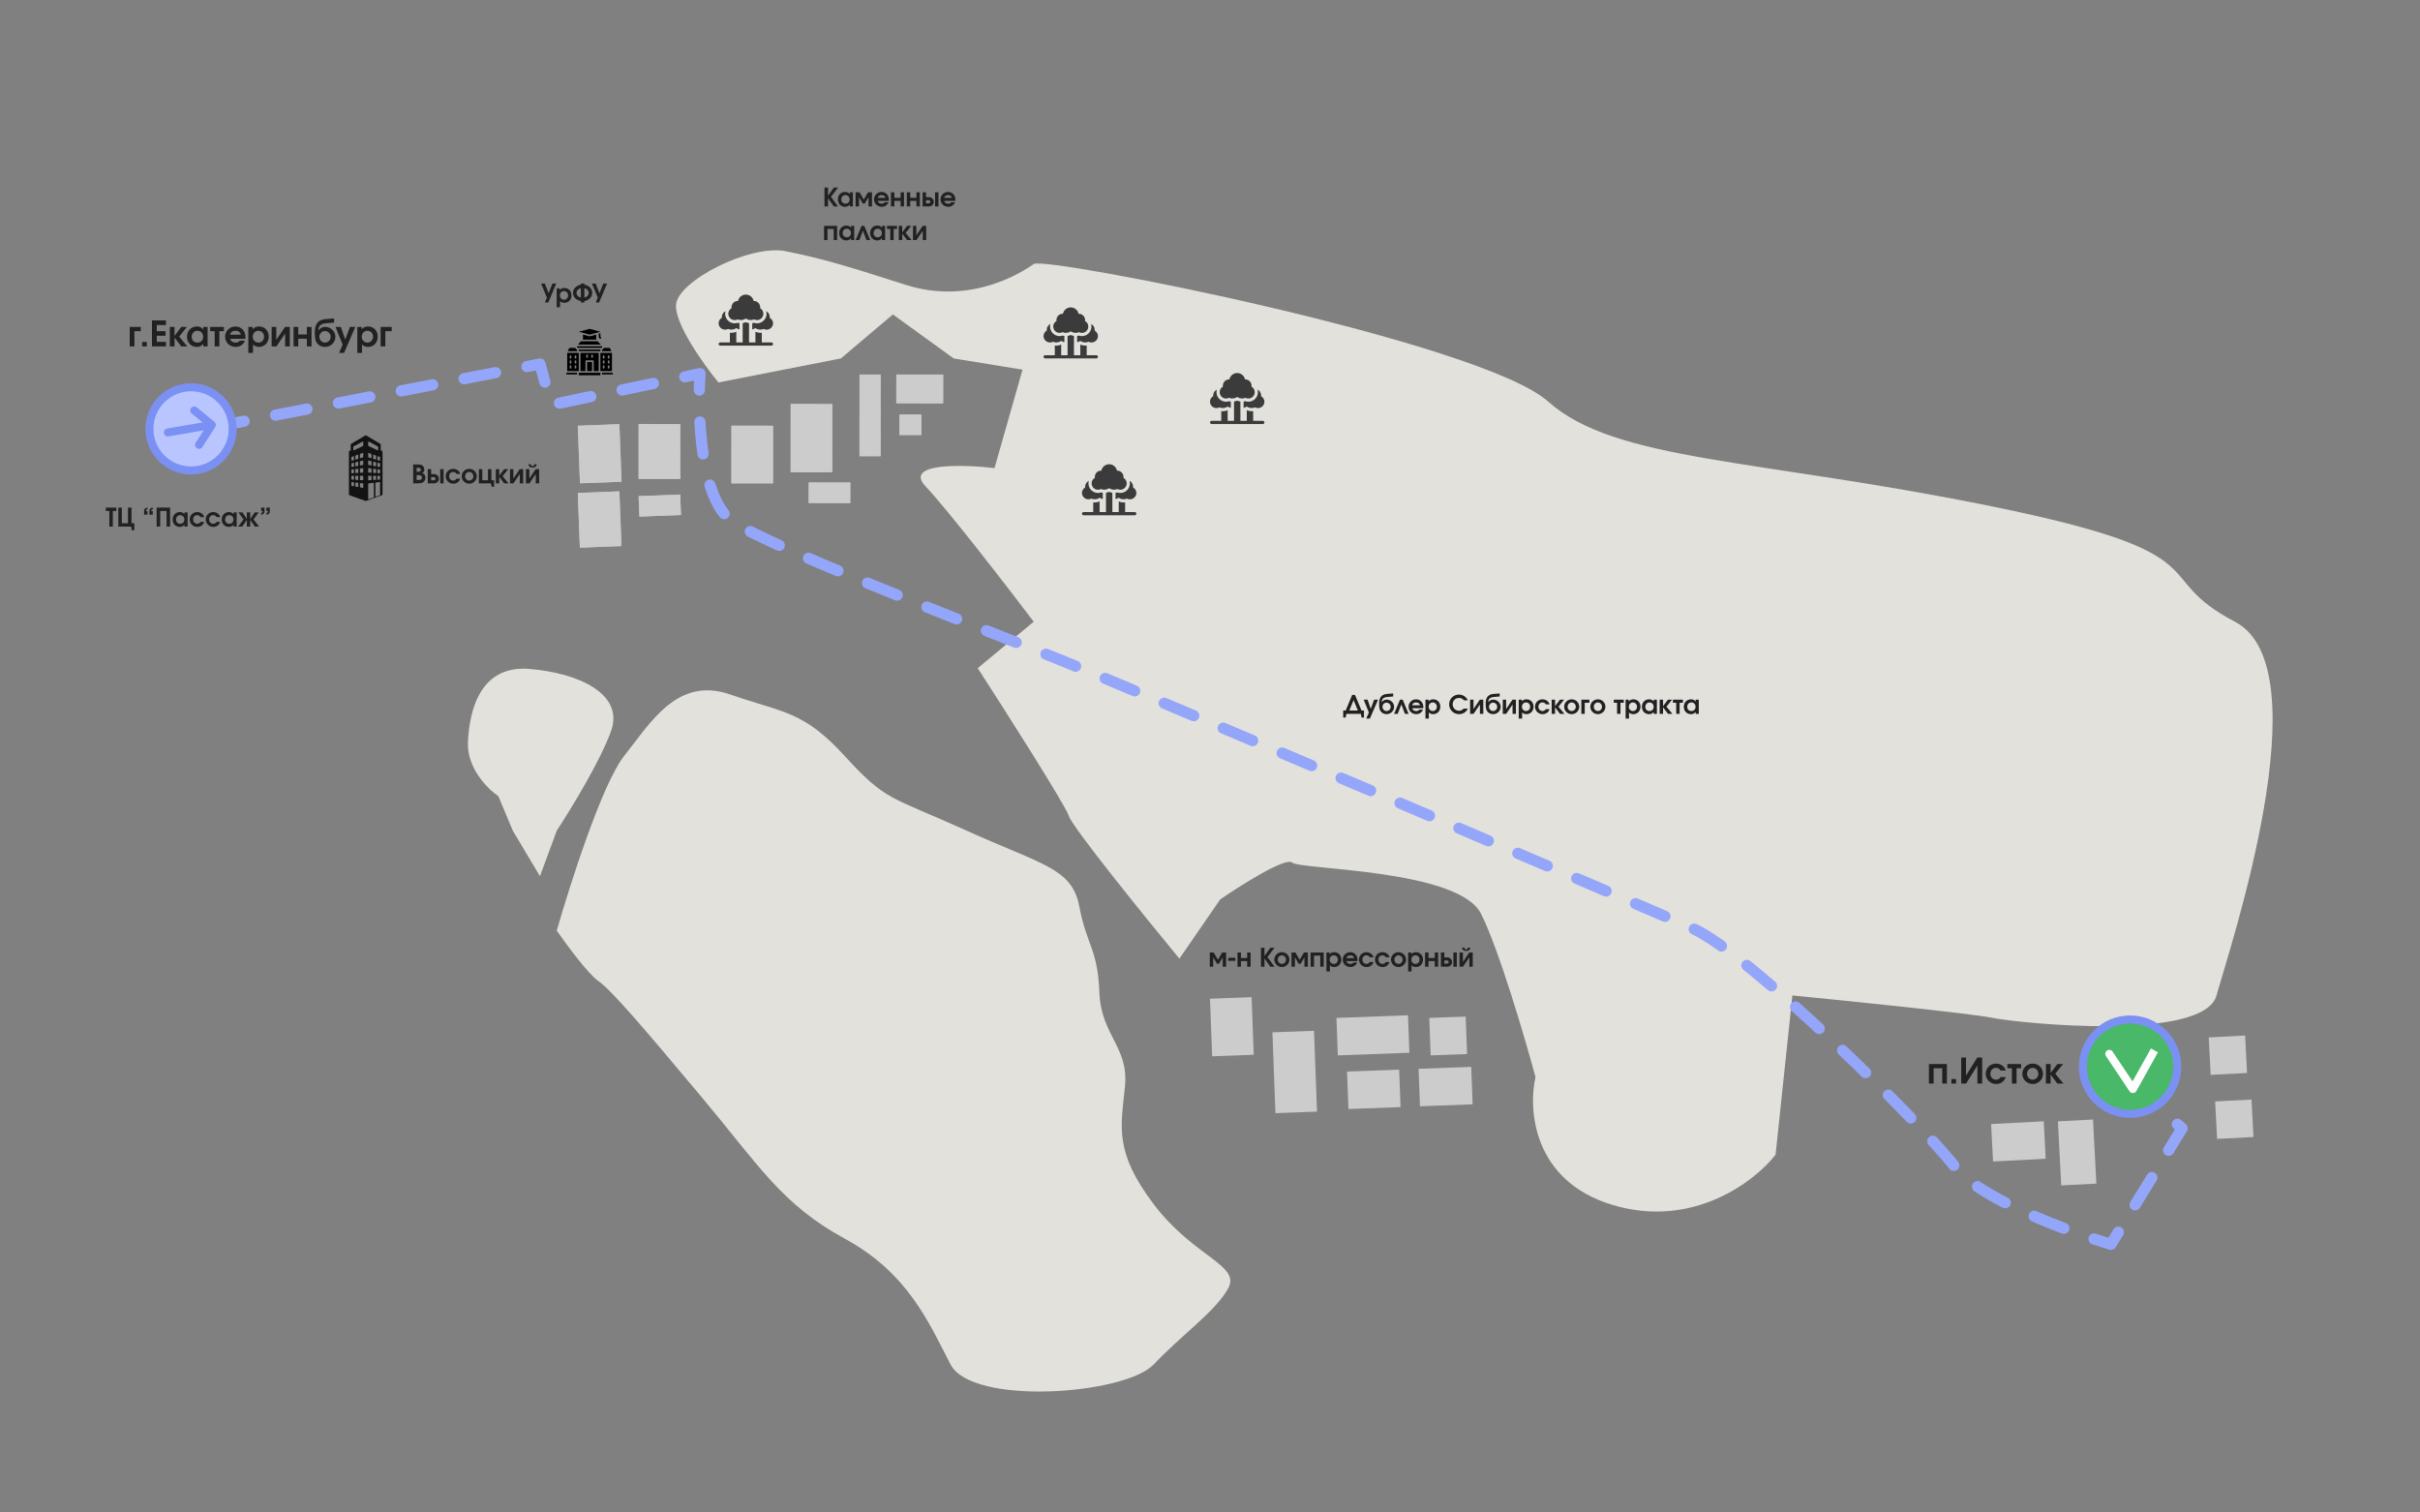 <?xml version="1.0" encoding="UTF-8"?> <svg xmlns="http://www.w3.org/2000/svg" width="1512" height="945" viewBox="0 0 1512 945" fill="none"><rect x="0" y="0" width="1512" height="945" fill="#808080" stroke="none"/> <path d="M525.368 223.957L448.868 238.957C439.702 227.79 421.568 202.456 422.368 190.456C423.368 175.456 468.868 152.456 490.868 156.956C512.868 161.456 525.368 164.957 565.868 177.956C606.368 190.956 638.868 169.957 645.868 164.957C652.868 159.957 925.368 213.457 967.368 250.957C1009.37 288.457 1097.87 286.457 1244.87 316.457C1391.87 346.457 1340.87 359.457 1396.37 388.457C1451.87 417.457 1392.87 592.957 1384.87 621.957C1376.87 650.957 1262.37 639.457 1244.87 635.957C1230.87 633.157 1155.7 625.457 1119.87 621.957L1109.37 721.457C1096.37 738.123 1057.87 767.757 1007.87 752.957C957.868 738.157 954.702 693.457 959.368 672.957C952.702 648.29 936.568 593.357 925.368 570.957C911.368 542.957 812.368 543.457 807.368 538.957C803.368 535.357 775.702 552.79 762.368 561.957L736.868 598.957C714.868 572.29 670.268 517.157 667.868 509.957C665.468 502.757 628.868 445.29 610.868 417.457L645.868 388.457C629.202 366.457 592.368 318.757 578.368 303.957C564.368 289.157 601.202 290.123 621.368 292.457L638.868 230.957L595.868 223.957L557.868 196.457L525.368 223.957Z" fill="#E3E1DC"></path> <path d="M132.868 266.956L337.368 227.456L344.368 252.956L437.368 233.456C435.701 258.623 437.468 312.356 457.868 325.956C483.368 342.956 619.368 394.956 662.868 412.456C706.368 429.956 1021.37 563.956 1057.37 579.956C1093.37 595.956 1202.37 703.956 1221.37 728.956C1236.57 748.956 1292.7 769.623 1318.87 777.456L1363.37 704.956L1335.37 680.956" stroke="#94A6F9" stroke-width="7" stroke-linecap="round" stroke-linejoin="round" stroke-dasharray="20 20"></path> <g clip-path="url(#clip0_17_411)"> <path d="M366.815 226.171H369.922V231.867H366.815V226.171ZM353.868 232.903H360.6V233.939H353.868V232.903ZM361.636 218.403H375.1V219.439H361.636V218.403ZM360.6 218.403C360.326 218.403 360.062 218.294 359.868 218.1C359.674 217.905 359.565 217.642 359.565 217.367H356.062C355.966 217.367 355.871 217.394 355.789 217.444C355.708 217.495 355.642 217.567 355.599 217.654L354.706 219.439H360.6V218.403Z" fill="black"></path> <path d="M374.065 231.867V220.474H362.672V231.867H365.779V225.652C365.779 225.515 365.833 225.383 365.93 225.286C366.028 225.189 366.159 225.135 366.297 225.135H370.44C370.577 225.135 370.709 225.189 370.806 225.286C370.903 225.383 370.957 225.515 370.957 225.652V231.867H374.065ZM367.332 223.063C367.332 223.201 367.278 223.332 367.181 223.429C367.084 223.526 366.952 223.581 366.815 223.581C366.677 223.581 366.545 223.526 366.448 223.429C366.351 223.332 366.297 223.201 366.297 223.063V222.027C366.297 221.89 366.351 221.758 366.448 221.661C366.545 221.564 366.677 221.51 366.815 221.51C366.952 221.51 367.084 221.564 367.181 221.661C367.278 221.758 367.332 221.89 367.332 222.027V223.063ZM370.44 223.063C370.44 223.201 370.385 223.332 370.288 223.429C370.191 223.526 370.059 223.581 369.922 223.581C369.784 223.581 369.653 223.526 369.555 223.429C369.458 223.332 369.404 223.201 369.404 223.063V222.027C369.404 221.89 369.458 221.758 369.555 221.661C369.653 221.564 369.784 221.51 369.922 221.51C370.059 221.51 370.191 221.564 370.288 221.661C370.385 221.758 370.44 221.89 370.44 222.027V223.063ZM373.484 213.376C373.436 213.327 373.379 213.289 373.316 213.263C373.253 213.237 373.185 213.224 373.117 213.224H363.157C363.081 213.224 363.006 213.241 362.937 213.273C362.869 213.305 362.808 213.352 362.759 213.41L361.188 215.295H375.404L373.484 213.376ZM375.1 207.273H375.107L368.368 205.456L361.636 207.264L368.371 209.081L375.1 207.273ZM376.136 219.438H382.03L381.137 217.653C381.095 217.567 381.029 217.494 380.947 217.444C380.865 217.393 380.771 217.366 380.674 217.367H377.172C377.172 217.641 377.063 217.905 376.868 218.099C376.674 218.293 376.411 218.402 376.136 218.402V219.438Z" fill="black"></path> <path d="M368.102 210.082L364.226 209.041V212.188H372.511V209.041L368.635 210.082C368.46 210.128 368.277 210.128 368.102 210.082ZM360.601 216.331H376.136V217.367H360.601V216.331ZM361.636 220.474H354.386V231.867H361.636V220.474ZM356.976 229.796C356.976 229.933 356.921 230.065 356.824 230.162C356.727 230.259 356.595 230.313 356.458 230.313C356.32 230.313 356.189 230.259 356.091 230.162C355.994 230.065 355.94 229.933 355.94 229.796V228.76C355.94 228.622 355.994 228.491 356.091 228.394C356.189 228.297 356.32 228.242 356.458 228.242C356.595 228.242 356.727 228.297 356.824 228.394C356.921 228.491 356.976 228.622 356.976 228.76V229.796ZM356.976 226.688C356.976 226.826 356.921 226.957 356.824 227.055C356.727 227.152 356.595 227.206 356.458 227.206C356.32 227.206 356.189 227.152 356.091 227.055C355.994 226.957 355.94 226.826 355.94 226.688V225.653C355.94 225.515 355.994 225.384 356.091 225.287C356.189 225.189 356.32 225.135 356.458 225.135C356.595 225.135 356.727 225.189 356.824 225.287C356.921 225.384 356.976 225.515 356.976 225.653V226.688ZM356.976 223.581C356.976 223.719 356.921 223.85 356.824 223.947C356.727 224.045 356.595 224.099 356.458 224.099C356.32 224.099 356.189 224.045 356.091 223.947C355.994 223.85 355.94 223.719 355.94 223.581V222.546C355.94 222.408 355.994 222.276 356.091 222.179C356.189 222.082 356.32 222.028 356.458 222.028C356.595 222.028 356.727 222.082 356.824 222.179C356.921 222.276 356.976 222.408 356.976 222.546V223.581ZM360.083 229.796C360.083 229.933 360.028 230.065 359.931 230.162C359.834 230.259 359.702 230.313 359.565 230.313C359.427 230.313 359.296 230.259 359.199 230.162C359.102 230.065 359.047 229.933 359.047 229.796V228.76C359.047 228.622 359.102 228.491 359.199 228.394C359.296 228.297 359.427 228.242 359.565 228.242C359.702 228.242 359.834 228.297 359.931 228.394C360.028 228.491 360.083 228.622 360.083 228.76V229.796ZM360.083 226.688C360.083 226.826 360.028 226.957 359.931 227.055C359.834 227.152 359.702 227.206 359.565 227.206C359.427 227.206 359.296 227.152 359.199 227.055C359.102 226.957 359.047 226.826 359.047 226.688V225.653C359.047 225.515 359.102 225.384 359.199 225.287C359.296 225.189 359.427 225.135 359.565 225.135C359.702 225.135 359.834 225.189 359.931 225.287C360.028 225.384 360.083 225.515 360.083 225.653V226.688ZM360.083 223.581C360.083 223.719 360.028 223.85 359.931 223.947C359.834 224.045 359.702 224.099 359.565 224.099C359.427 224.099 359.296 224.045 359.199 223.947C359.102 223.85 359.047 223.719 359.047 223.581V222.546C359.047 222.408 359.102 222.276 359.199 222.179C359.296 222.082 359.427 222.028 359.565 222.028C359.702 222.028 359.834 222.082 359.931 222.179C360.028 222.276 360.083 222.408 360.083 222.546V223.581ZM376.136 232.903H382.868V233.938H376.136V232.903ZM370.44 232.903H361.636V234.456H375.101L375.101 232.903H370.44ZM382.351 220.474H375.101V231.867H382.351V220.474ZM377.69 229.796C377.69 229.933 377.635 230.065 377.538 230.162C377.441 230.259 377.309 230.313 377.172 230.313C377.035 230.313 376.903 230.259 376.806 230.162C376.709 230.065 376.654 229.933 376.654 229.796V228.76C376.654 228.622 376.709 228.491 376.806 228.394C376.903 228.297 377.035 228.242 377.172 228.242C377.309 228.242 377.441 228.297 377.538 228.394C377.635 228.491 377.69 228.622 377.69 228.76V229.796ZM377.69 226.688C377.69 226.826 377.635 226.957 377.538 227.055C377.441 227.152 377.309 227.206 377.172 227.206C377.035 227.206 376.903 227.152 376.806 227.055C376.709 226.957 376.654 226.826 376.654 226.688V225.653C376.654 225.515 376.709 225.384 376.806 225.287C376.903 225.189 377.035 225.135 377.172 225.135C377.309 225.135 377.441 225.189 377.538 225.287C377.635 225.384 377.69 225.515 377.69 225.653V226.688ZM377.69 223.581C377.69 223.719 377.635 223.85 377.538 223.947C377.441 224.045 377.309 224.099 377.172 224.099C377.035 224.099 376.903 224.045 376.806 223.947C376.709 223.85 376.654 223.719 376.654 223.581V222.546C376.654 222.408 376.709 222.276 376.806 222.179C376.903 222.082 377.035 222.028 377.172 222.028C377.309 222.028 377.441 222.082 377.538 222.179C377.635 222.276 377.69 222.408 377.69 222.546V223.581ZM380.797 229.796C380.797 229.933 380.742 230.065 380.645 230.162C380.548 230.259 380.416 230.313 380.279 230.313C380.142 230.313 380.01 230.259 379.913 230.162C379.816 230.065 379.761 229.933 379.761 229.796V228.76C379.761 228.622 379.816 228.491 379.913 228.394C380.01 228.297 380.142 228.242 380.279 228.242C380.416 228.242 380.548 228.297 380.645 228.394C380.742 228.491 380.797 228.622 380.797 228.76V229.796ZM380.797 226.688C380.797 226.826 380.742 226.957 380.645 227.055C380.548 227.152 380.416 227.206 380.279 227.206C380.142 227.206 380.01 227.152 379.913 227.055C379.816 226.957 379.761 226.826 379.761 226.688V225.653C379.761 225.515 379.816 225.384 379.913 225.287C380.01 225.189 380.142 225.135 380.279 225.135C380.416 225.135 380.548 225.189 380.645 225.287C380.742 225.384 380.797 225.515 380.797 225.653V226.688ZM380.797 223.581C380.797 223.719 380.742 223.85 380.645 223.947C380.548 224.045 380.416 224.099 380.279 224.099C380.142 224.099 380.01 224.045 379.913 223.947C379.816 223.85 379.761 223.719 379.761 223.581V222.546C379.761 222.408 379.816 222.276 379.913 222.179C380.01 222.082 380.142 222.028 380.279 222.028C380.416 222.028 380.548 222.082 380.645 222.179C380.742 222.276 380.797 222.408 380.797 222.546V223.581ZM375.141 208.325H374.105V210.26C374.105 210.522 374.169 210.78 374.293 211.011C374.416 211.242 374.595 211.439 374.813 211.584C374.927 211.66 375.067 211.687 375.202 211.661C375.337 211.634 375.455 211.554 375.531 211.44C375.608 211.326 375.635 211.186 375.608 211.051C375.582 210.917 375.502 210.798 375.388 210.722C375.312 210.671 375.249 210.603 375.206 210.522C375.163 210.442 375.141 210.352 375.141 210.26V210.257V208.325Z" fill="black"></path> </g> <path d="M482.004 213.945H475.961V207.88C475.64 207.925 475.316 207.952 474.991 207.952C473.942 207.952 472.908 207.715 471.977 207.275V213.945H467.992V201.862C467.302 201.761 466.624 201.596 466 201.302C465.376 201.596 464.698 201.761 464.008 201.862V213.945H460.023V207.275C459.091 207.715 458.057 207.952 457.007 207.952C456.683 207.952 456.359 207.925 456.039 207.88V213.945H449.996C449.446 213.945 449 214.391 449 214.941C449 215.492 449.446 215.938 449.996 215.938H482.004C482.554 215.938 483 215.492 483 214.941C483 214.391 482.554 213.945 482.004 213.945ZM455.043 196.016C455.043 198.213 456.83 200 459.027 200C459.686 200 460.322 199.837 460.898 199.523C462.54 200.299 464.56 200.078 466 198.985C467.439 200.078 469.457 200.299 471.102 199.523C471.678 199.837 472.314 200 472.973 200C475.17 200 476.957 198.213 476.957 196.016C476.957 194.564 476.158 193.251 474.929 192.558C474.953 192.383 474.965 192.207 474.965 192.031C474.965 189.801 473.147 187.956 470.88 188.048C470.418 185.777 468.406 184.062 466 184.062C463.594 184.062 461.582 185.777 461.12 188.048C458.833 187.944 457.034 189.801 457.035 192.031C457.035 192.207 457.047 192.383 457.071 192.558C455.842 193.251 455.043 194.564 455.043 196.016Z" fill="#3B3B3B"></path> <path d="M480.905 198.534C480.93 198.36 480.942 198.184 480.941 198.008C480.941 196.437 480.03 195.074 478.705 194.427C478.849 194.941 478.949 195.469 478.949 196.016C478.949 199.312 476.268 201.993 472.973 201.993C472.321 201.993 471.671 201.883 471.054 201.672C470.706 201.778 470.347 201.853 469.984 201.904V205.815C470.699 205.667 471.39 205.407 471.977 204.962C473.415 206.055 475.434 206.276 477.079 205.5C477.654 205.814 478.291 205.977 478.949 205.977C481.147 205.977 483 204.19 483 201.993C483 200.541 482.135 199.228 480.905 198.534ZM453.051 205.977C453.709 205.977 454.346 205.814 454.921 205.5C456.563 206.276 458.584 206.055 460.023 204.962C460.61 205.407 461.301 205.668 462.016 205.815V201.904C461.652 201.853 461.293 201.778 460.945 201.672C460.328 201.883 459.68 201.992 459.027 201.993C455.732 201.993 453.051 199.312 453.051 196.016C453.051 195.465 453.153 194.933 453.299 194.415C451.965 195.058 450.991 196.432 450.992 198.008C450.992 198.184 451.004 198.36 451.028 198.534C449.799 199.228 449 200.541 449 201.993C449 204.19 450.853 205.977 453.051 205.977Z" fill="#3B3B3B"></path> <path d="M685.004 221.945H678.961V215.88C678.64 215.925 678.316 215.952 677.991 215.952C676.942 215.952 675.908 215.715 674.977 215.275V221.945H670.992V209.862C670.302 209.761 669.624 209.596 669 209.302C668.376 209.596 667.698 209.761 667.008 209.862V221.945H663.023V215.275C662.091 215.715 661.057 215.952 660.007 215.952C659.683 215.952 659.359 215.925 659.039 215.88V221.945H652.996C652.446 221.945 652 222.391 652 222.941C652 223.492 652.446 223.938 652.996 223.938H685.004C685.554 223.938 686 223.492 686 222.941C686 222.391 685.554 221.945 685.004 221.945ZM658.043 204.016C658.043 206.213 659.83 208 662.027 208C662.686 208 663.322 207.837 663.898 207.523C665.54 208.299 667.56 208.078 669 206.985C670.439 208.078 672.457 208.299 674.102 207.523C674.678 207.837 675.314 208 675.973 208C678.17 208 679.957 206.213 679.957 204.016C679.957 202.564 679.158 201.251 677.929 200.558C677.953 200.383 677.965 200.207 677.965 200.031C677.965 197.801 676.147 195.956 673.88 196.048C673.418 193.777 671.406 192.062 669 192.062C666.594 192.062 664.582 193.777 664.12 196.048C661.833 195.944 660.034 197.801 660.035 200.031C660.035 200.207 660.047 200.383 660.071 200.558C658.842 201.251 658.043 202.564 658.043 204.016Z" fill="#3B3B3B"></path> <path d="M683.905 206.534C683.93 206.36 683.942 206.184 683.941 206.008C683.941 204.437 683.03 203.074 681.705 202.427C681.849 202.941 681.949 203.469 681.949 204.016C681.949 207.312 679.268 209.993 675.973 209.993C675.321 209.993 674.671 209.883 674.054 209.672C673.706 209.778 673.347 209.853 672.984 209.904V213.815C673.699 213.667 674.39 213.407 674.977 212.962C676.415 214.055 678.434 214.276 680.079 213.5C680.654 213.814 681.291 213.977 681.949 213.977C684.147 213.977 686 212.19 686 209.993C686 208.541 685.135 207.228 683.905 206.534ZM656.051 213.977C656.709 213.977 657.346 213.814 657.921 213.5C659.563 214.276 661.584 214.055 663.023 212.962C663.61 213.407 664.301 213.668 665.016 213.815V209.904C664.652 209.853 664.293 209.778 663.945 209.672C663.328 209.883 662.68 209.992 662.027 209.993C658.732 209.993 656.051 207.312 656.051 204.016C656.051 203.465 656.153 202.933 656.299 202.415C654.965 203.058 653.991 204.432 653.992 206.008C653.992 206.184 654.004 206.36 654.028 206.534C652.799 207.228 652 208.541 652 209.993C652 212.19 653.853 213.977 656.051 213.977Z" fill="#3B3B3B"></path> <path d="M709.004 319.945H702.961V313.88C702.64 313.925 702.316 313.952 701.991 313.952C700.942 313.952 699.908 313.715 698.977 313.275V319.945H694.992V307.862C694.302 307.761 693.624 307.596 693 307.302C692.376 307.596 691.698 307.761 691.008 307.862V319.945H687.023V313.275C686.091 313.715 685.057 313.952 684.007 313.952C683.683 313.952 683.359 313.925 683.039 313.88V319.945H676.996C676.446 319.945 676 320.391 676 320.941C676 321.492 676.446 321.938 676.996 321.938H709.004C709.554 321.938 710 321.492 710 320.941C710 320.391 709.554 319.945 709.004 319.945ZM682.043 302.016C682.043 304.213 683.83 306 686.027 306C686.686 306 687.322 305.837 687.898 305.523C689.54 306.299 691.56 306.078 693 304.985C694.439 306.078 696.457 306.299 698.102 305.523C698.678 305.837 699.314 306 699.973 306C702.17 306 703.957 304.213 703.957 302.016C703.957 300.564 703.158 299.251 701.929 298.558C701.953 298.383 701.965 298.207 701.965 298.031C701.965 295.801 700.147 293.956 697.88 294.048C697.418 291.777 695.406 290.062 693 290.062C690.594 290.062 688.582 291.777 688.12 294.048C685.833 293.944 684.034 295.801 684.035 298.031C684.035 298.207 684.047 298.383 684.071 298.558C682.842 299.251 682.043 300.564 682.043 302.016Z" fill="#3B3B3B"></path> <path d="M707.905 304.534C707.93 304.36 707.942 304.184 707.941 304.008C707.941 302.437 707.03 301.074 705.705 300.427C705.849 300.941 705.949 301.469 705.949 302.016C705.949 305.312 703.268 307.993 699.973 307.993C699.321 307.993 698.671 307.883 698.054 307.672C697.706 307.778 697.347 307.853 696.984 307.904V311.815C697.699 311.667 698.39 311.407 698.977 310.962C700.415 312.055 702.434 312.276 704.079 311.5C704.654 311.814 705.291 311.977 705.949 311.977C708.147 311.977 710 310.19 710 307.993C710 306.541 709.135 305.228 707.905 304.534ZM680.051 311.977C680.709 311.977 681.346 311.814 681.921 311.5C683.563 312.276 685.584 312.055 687.023 310.962C687.61 311.407 688.301 311.668 689.016 311.815V307.904C688.652 307.853 688.293 307.778 687.945 307.672C687.328 307.883 686.68 307.992 686.027 307.993C682.732 307.993 680.051 305.312 680.051 302.016C680.051 301.465 680.153 300.933 680.299 300.415C678.965 301.058 677.991 302.432 677.992 304.008C677.992 304.184 678.004 304.36 678.028 304.534C676.799 305.228 676 306.541 676 307.993C676 310.19 677.853 311.977 680.051 311.977Z" fill="#3B3B3B"></path> <path d="M789.004 262.945H782.961V256.88C782.64 256.925 782.316 256.952 781.991 256.952C780.942 256.952 779.908 256.715 778.977 256.275V262.945H774.992V250.862C774.302 250.761 773.624 250.596 773 250.302C772.376 250.596 771.698 250.761 771.008 250.862V262.945H767.023V256.275C766.091 256.715 765.057 256.952 764.007 256.952C763.683 256.952 763.359 256.925 763.039 256.88V262.945H756.996C756.446 262.945 756 263.391 756 263.941C756 264.492 756.446 264.938 756.996 264.938H789.004C789.554 264.938 790 264.492 790 263.941C790 263.391 789.554 262.945 789.004 262.945ZM762.043 245.016C762.043 247.213 763.83 249 766.027 249C766.686 249 767.322 248.837 767.898 248.523C769.54 249.299 771.56 249.078 773 247.985C774.439 249.078 776.457 249.299 778.102 248.523C778.678 248.837 779.314 249 779.973 249C782.17 249 783.957 247.213 783.957 245.016C783.957 243.564 783.158 242.251 781.929 241.558C781.953 241.383 781.965 241.207 781.965 241.031C781.965 238.801 780.147 236.956 777.88 237.048C777.418 234.777 775.406 233.062 773 233.062C770.594 233.062 768.582 234.777 768.12 237.048C765.833 236.944 764.034 238.801 764.035 241.031C764.035 241.207 764.047 241.383 764.071 241.558C762.842 242.251 762.043 243.564 762.043 245.016Z" fill="#3B3B3B"></path> <path d="M787.905 247.534C787.93 247.36 787.942 247.184 787.941 247.008C787.941 245.437 787.03 244.074 785.705 243.427C785.849 243.941 785.949 244.469 785.949 245.016C785.949 248.312 783.268 250.993 779.973 250.993C779.321 250.993 778.671 250.883 778.054 250.672C777.706 250.778 777.347 250.853 776.984 250.904V254.815C777.699 254.667 778.39 254.407 778.977 253.962C780.415 255.055 782.434 255.276 784.079 254.5C784.654 254.814 785.291 254.977 785.949 254.977C788.147 254.977 790 253.19 790 250.993C790 249.541 789.135 248.228 787.905 247.534ZM760.051 254.977C760.709 254.977 761.346 254.814 761.921 254.5C763.563 255.276 765.584 255.055 767.023 253.962C767.61 254.407 768.301 254.668 769.016 254.815V250.904C768.652 250.853 768.293 250.778 767.945 250.672C767.328 250.883 766.68 250.992 766.027 250.993C762.732 250.993 760.051 248.312 760.051 245.016C760.051 244.465 760.153 243.933 760.299 243.415C758.965 244.058 757.991 245.432 757.992 247.008C757.992 247.184 758.004 247.36 758.028 247.534C756.799 248.228 756 249.541 756 250.993C756 253.19 757.853 254.977 760.051 254.977Z" fill="#3B3B3B"></path> <circle cx="119.368" cy="267.956" r="26" fill="#B8C5FF" stroke="#7B90F3" stroke-width="5"></circle> <circle cx="1330.87" cy="666.456" r="29.5" fill="#49B868" stroke="#7B90F3" stroke-width="5"></circle> <path d="M1319.95 657.065C1319.18 655.918 1317.62 655.611 1316.48 656.379C1315.33 657.147 1315.02 658.699 1315.79 659.847L1319.95 657.065ZM1332.6 680.456L1330.52 681.847C1331 682.57 1331.83 682.989 1332.7 682.954C1333.57 682.919 1334.35 682.434 1334.78 681.674L1332.6 680.456ZM1347.05 659.674L1348.27 657.491L1343.9 655.055L1342.68 657.238L1347.05 659.674ZM1315.79 659.847L1330.52 681.847L1334.67 679.065L1319.95 657.065L1315.79 659.847ZM1334.78 681.674L1347.05 659.674L1342.68 657.238L1330.41 679.238L1334.78 681.674Z" fill="white"></path> <path d="M104.868 270.218L132.368 265.456M132.368 265.456L121.368 256.456M132.368 265.456L124.368 277.956" stroke="#7B90F3" stroke-width="5" stroke-linecap="round" stroke-linejoin="round"></path> <path d="M389.868 472.456C376.268 489.656 356.201 552.289 347.868 581.456C353.868 590.123 367.468 608.556 373.868 612.956C381.868 618.456 402.368 642.456 438.368 685.456C474.368 728.456 488.368 752.456 527.868 773.956C567.368 795.456 580.368 826.456 593.868 852.456C607.368 878.456 702.868 871.456 720.868 852.456C738.868 833.456 759.368 819.456 767.368 804.956C775.368 790.456 745.868 785.456 720.868 752.456C695.868 719.456 700.368 703.956 702.868 678.956C705.368 653.956 687.868 646.956 686.868 619.956C685.868 592.956 678.868 590.456 674.368 566.456C669.868 542.456 651.368 540.456 603.868 518.956C556.368 497.456 553.868 500.956 527.868 472.456C501.868 443.956 489.368 445.456 456.368 433.956C423.368 422.456 406.868 450.956 389.868 472.456Z" fill="#E3E1DC"></path> <path d="M292.368 463.456C291.568 479.856 304.701 492.956 311.368 497.456L320.368 518.956L337.368 547.456L347.868 518.956C356.535 505.789 375.468 474.856 381.868 456.456C389.868 433.456 361.368 420.456 330.868 417.956C300.368 415.456 293.368 442.956 292.368 463.456Z" fill="#E3E1DC"></path> <path d="M1216.41 677H1213.48V667.474H1208.11V677H1205.19V664.812H1216.41V677ZM1219.23 677V674.184H1222.15V677H1219.23ZM1235.4 660.742H1238.46V677H1235.47V665.736L1228.41 677H1225.35V660.742H1228.34V672.006L1235.4 660.742ZM1249.91 672.996H1253.21C1252.2 675.724 1250.02 677.286 1247.16 677.286C1243.55 677.286 1240.65 674.448 1240.65 670.906C1240.65 667.32 1243.46 664.526 1247.07 664.526C1248.81 664.526 1250.46 665.164 1251.65 666.33C1252.42 667.078 1252.79 667.694 1253.21 668.882H1249.91C1249.31 667.738 1248.39 667.21 1247.07 667.21C1245.02 667.21 1243.59 668.728 1243.59 670.884C1243.59 673.018 1245.11 674.602 1247.14 674.602C1248.35 674.602 1249.18 674.118 1249.91 672.996ZM1262.78 667.474H1259.94V677H1257.01V667.474H1254.18V664.812H1262.78V667.474ZM1270.06 664.526C1273.6 664.526 1276.48 667.408 1276.48 670.928C1276.48 674.426 1273.58 677.286 1270.02 677.286C1266.43 677.286 1263.53 674.426 1263.53 670.928C1263.53 667.364 1266.41 664.526 1270.06 664.526ZM1269.95 667.21C1268.06 667.21 1266.47 668.882 1266.47 670.906C1266.47 672.952 1268.06 674.602 1269.99 674.602C1271.95 674.602 1273.54 672.952 1273.54 670.928C1273.54 668.838 1271.95 667.21 1269.95 667.21ZM1278.28 677V664.812H1281.2V670.422L1285.43 664.812H1288.97L1284.11 670.862L1289.23 677H1285.43L1281.2 671.39V677H1278.28Z" fill="#212121"></path> <path d="M87.964 204.268V206.93H83.982V216.456H81.056V204.268H87.964ZM88.822 216.456V213.64H91.748V216.456H88.822ZM94.944 216.456V200.198H103.678V203.08H97.958V206.908H103.436V209.79H97.958V213.574H103.678V216.456H94.944ZM106.107 216.456V204.268H109.033V209.878L113.257 204.268H116.799L111.937 210.318L117.063 216.456H113.257L109.033 210.846V216.456H106.107ZM129.706 204.268V216.456H127.022V214.872C125.856 216.214 124.69 216.742 122.974 216.742C119.41 216.742 116.836 214.08 116.836 210.406C116.836 206.688 119.432 203.982 123.04 203.982C124.8 203.982 126.01 204.554 127.022 205.896V204.268H129.706ZM123.304 206.666C121.258 206.666 119.784 208.272 119.784 210.472C119.784 212.606 121.258 214.058 123.392 214.058C125.504 214.058 126.934 212.584 126.934 210.406C126.934 208.206 125.438 206.666 123.304 206.666ZM139.892 206.93H137.054V216.456H134.128V206.93H131.29V204.268H139.892V206.93ZM153.246 211.66H143.808C144.16 213.134 145.436 214.058 147.174 214.058C148.384 214.058 149.11 213.728 149.858 212.848H153.048C152.85 213.464 152.542 213.97 152.08 214.542C150.804 216.038 149.242 216.742 147.24 216.742C143.522 216.742 140.64 213.97 140.64 210.406C140.64 206.82 143.478 203.982 147.064 203.982C150.694 203.982 153.356 206.754 153.356 210.538C153.356 210.978 153.334 211.242 153.246 211.66ZM143.72 209.086H150.474C150.1 207.524 148.912 206.666 147.108 206.666C145.37 206.666 144.182 207.502 143.72 209.086ZM155.156 220.526V204.268H157.84V205.698C158.786 204.576 160.194 203.982 161.844 203.982C165.364 203.982 167.916 206.644 167.916 210.318C167.916 214.014 165.342 216.742 161.822 216.742C160.326 216.742 159.204 216.302 158.082 215.312V220.526H155.156ZM161.404 206.666C159.424 206.666 157.906 208.272 157.906 210.406C157.906 212.474 159.468 214.058 161.492 214.058C163.45 214.058 164.968 212.452 164.968 210.384C164.968 208.25 163.472 206.666 161.404 206.666ZM178.082 204.268H181.052V216.456H178.148V208.404L172.692 216.456H169.722V204.268H172.626V212.32L178.082 204.268ZM194.649 216.456H191.723V211.638H186.355V216.456H183.429V204.268H186.355V208.976H191.723V204.268H194.649V216.456ZM203.013 206.842C201.121 206.842 199.537 208.448 199.537 210.428C199.537 212.474 201.121 214.058 203.057 214.058C205.015 214.058 206.599 212.474 206.599 210.45C206.599 208.426 205.015 206.842 203.013 206.842ZM203.101 204.224C206.643 204.224 209.547 206.996 209.547 210.45C209.547 213.948 206.643 216.742 203.079 216.742C200.923 216.742 198.899 215.796 197.733 213.882C196.743 212.254 196.699 209.812 196.699 207.326C196.699 202.42 198.855 199.714 203.431 199.362L208.733 198.944V201.562L203.541 202.002C200.395 202.266 198.899 203.762 198.877 206.534L198.921 206.556C199.405 205.61 201.011 204.224 203.101 204.224ZM211.813 220.526L214.101 215.312L209.635 204.268H212.979L215.685 212.166L218.633 204.268H221.999L214.959 220.526H211.813ZM223.261 220.526V204.268H225.945V205.698C226.891 204.576 228.299 203.982 229.949 203.982C233.469 203.982 236.021 206.644 236.021 210.318C236.021 214.014 233.447 216.742 229.927 216.742C228.431 216.742 227.309 216.302 226.187 215.312V220.526H223.261ZM229.509 206.666C227.529 206.666 226.011 208.272 226.011 210.406C226.011 212.474 227.573 214.058 229.597 214.058C231.555 214.058 233.073 212.452 233.073 210.384C233.073 208.25 231.577 206.666 229.509 206.666ZM244.736 204.268V206.93H240.754V216.456H237.828V204.268H244.736Z" fill="#212121"></path> <path d="M342.56 189H340.48L341.696 185.896L338.064 177.176H340.432L342.768 183.192L345.152 177.176H347.52L342.56 189ZM347.802 191.96V180.136H349.754V181.176C350.442 180.36 351.466 179.928 352.666 179.928C355.226 179.928 357.082 181.864 357.082 184.536C357.082 187.224 355.21 189.208 352.65 189.208C351.562 189.208 350.746 188.888 349.93 188.168V191.96H347.802ZM352.346 181.88C350.906 181.88 349.802 183.048 349.802 184.6C349.802 186.104 350.938 187.256 352.41 187.256C353.834 187.256 354.938 186.088 354.938 184.584C354.938 183.032 353.85 181.88 352.346 181.88ZM365.115 180.024V185.944C366.715 185.576 367.819 184.408 367.819 182.984C367.819 181.56 366.715 180.392 365.115 180.024ZM362.923 185.944V180.04C361.323 180.408 360.219 181.56 360.219 182.984C360.219 184.408 361.323 185.576 362.923 185.944ZM362.923 177.88V177.176H365.115V177.88C367.947 178.312 370.027 180.392 370.027 182.984C370.027 185.576 367.947 187.656 365.115 188.088V189H362.923V188.088C360.107 187.656 358.011 185.576 358.011 182.984C358.011 180.392 360.107 178.312 362.923 177.88ZM374.326 189H372.246L373.462 185.896L369.83 177.176H372.198L374.534 183.192L376.918 177.176H379.286L374.326 189Z" fill="#212121"></path> <path d="M258.136 302V290.176H260.568C262.376 290.176 263.112 290.32 263.832 290.8C264.648 291.344 265.112 292.256 265.112 293.328C265.112 294.448 264.744 295.056 263.8 295.552C264.584 295.872 264.936 296.112 265.272 296.576C265.624 297.056 265.816 297.744 265.816 298.48C265.816 299.728 265.224 300.8 264.2 301.392C263.48 301.808 262.552 302 261.288 302H258.136ZM260.328 299.904H261.416C262.952 299.904 263.608 299.456 263.608 298.416C263.608 297.376 262.888 296.88 261.368 296.88H260.328V299.904ZM260.328 294.736H261.032C262.36 294.736 262.92 294.368 262.92 293.52C262.92 292.704 262.36 292.32 261.224 292.32H260.328V294.736ZM269.383 298.112V300.064H271.015C271.655 300.064 272.087 299.648 272.087 299.088C272.087 298.528 271.655 298.112 271.015 298.112H269.383ZM271.159 296.176C272.999 296.176 274.231 297.52 274.231 299.088C274.231 300.656 272.999 302 271.159 302H267.255V293.136H269.383V296.176H271.159ZM275.031 302V293.136H277.159V302H275.031ZM285.2 299.088H287.6C286.864 301.072 285.28 302.208 283.2 302.208C280.576 302.208 278.464 300.144 278.464 297.568C278.464 294.96 280.512 292.928 283.136 292.928C284.4 292.928 285.6 293.392 286.464 294.24C287.024 294.784 287.296 295.232 287.6 296.096H285.2C284.768 295.264 284.096 294.88 283.136 294.88C281.648 294.88 280.608 295.984 280.608 297.552C280.608 299.104 281.712 300.256 283.184 300.256C284.064 300.256 284.672 299.904 285.2 299.088ZM293.216 292.928C295.792 292.928 297.888 295.024 297.888 297.584C297.888 300.128 295.776 302.208 293.184 302.208C290.576 302.208 288.464 300.128 288.464 297.584C288.464 294.992 290.56 292.928 293.216 292.928ZM293.136 294.88C291.76 294.88 290.608 296.096 290.608 297.568C290.608 299.056 291.76 300.256 293.168 300.256C294.592 300.256 295.744 299.056 295.744 297.584C295.744 296.064 294.592 294.88 293.136 294.88ZM307.016 293.136V300.064H308.712V304.112H307.176L306.728 302H299.192V293.136H301.32V300.064H304.888V293.136H307.016ZM309.786 302V293.136H311.914V297.216L314.986 293.136H317.562L314.026 297.536L317.754 302H314.986L311.914 297.92V302H309.786ZM324.725 293.136H326.885V302H324.773V296.144L320.805 302H318.645V293.136H320.757V298.992L324.725 293.136ZM330.102 290.064H331.718C331.718 290.864 332.022 291.2 332.742 291.2C333.462 291.2 333.766 290.864 333.766 290.064H335.382C335.142 291.504 334.198 292.144 332.742 292.144C331.286 292.144 330.342 291.504 330.102 290.064ZM334.694 293.136H336.854V302H334.742V296.144L330.774 302H328.614V293.136H330.726V298.992L334.694 293.136Z" fill="#212121"></path> <path d="M68.304 329V319.272H66.112V317.176H72.688V319.272H70.496V329H68.304ZM79.965 317.176H82.157V326.904H83.917V331.32H82.381L81.933 329H73.933V317.176H76.125V326.904H79.965V317.176ZM92.158 319.416V321.544H90.03V319.304C90.03 318.536 90.222 318.072 90.718 317.656C91.102 317.336 91.582 317.176 92.158 317.176V318.248C91.47 318.376 91.214 318.616 91.214 319.144C91.214 319.208 91.214 319.32 91.23 319.416H92.158ZM95.47 319.416V321.544H93.342V319.304C93.342 318.536 93.534 318.072 94.03 317.656C94.414 317.336 94.894 317.176 95.47 317.176V318.248C94.798 318.376 94.526 318.632 94.526 319.128C94.526 319.208 94.526 319.304 94.542 319.416H95.47ZM97.886 329V317.176H106.27V329H104.078V319.272H100.078V329H97.886ZM117.214 320.136V329H115.262V327.848C114.414 328.824 113.566 329.208 112.318 329.208C109.726 329.208 107.854 327.272 107.854 324.6C107.854 321.896 109.742 319.928 112.366 319.928C113.646 319.928 114.526 320.344 115.262 321.32V320.136H117.214ZM112.558 321.88C111.07 321.88 109.998 323.048 109.998 324.648C109.998 326.2 111.07 327.256 112.622 327.256C114.158 327.256 115.198 326.184 115.198 324.6C115.198 323 114.11 321.88 112.558 321.88ZM125.262 326.088H127.662C126.926 328.072 125.342 329.208 123.262 329.208C120.638 329.208 118.526 327.144 118.526 324.568C118.526 321.96 120.574 319.928 123.198 319.928C124.462 319.928 125.662 320.392 126.526 321.24C127.086 321.784 127.358 322.232 127.662 323.096H125.262C124.83 322.264 124.158 321.88 123.198 321.88C121.71 321.88 120.67 322.984 120.67 324.552C120.67 326.104 121.774 327.256 123.246 327.256C124.126 327.256 124.734 326.904 125.262 326.088ZM135.262 326.088H137.662C136.926 328.072 135.342 329.208 133.262 329.208C130.638 329.208 128.526 327.144 128.526 324.568C128.526 321.96 130.574 319.928 133.198 319.928C134.462 319.928 135.662 320.392 136.526 321.24C137.086 321.784 137.358 322.232 137.662 323.096H135.262C134.83 322.264 134.158 321.88 133.198 321.88C131.71 321.88 130.67 322.984 130.67 324.552C130.67 326.104 131.774 327.256 133.246 327.256C134.126 327.256 134.734 326.904 135.262 326.088ZM147.886 320.136V329H145.934V327.848C145.086 328.824 144.238 329.208 142.99 329.208C140.398 329.208 138.526 327.272 138.526 324.6C138.526 321.896 140.414 319.928 143.038 319.928C144.318 319.928 145.198 320.344 145.934 321.32V320.136H147.886ZM143.23 321.88C141.742 321.88 140.67 323.048 140.67 324.648C140.67 326.2 141.742 327.256 143.294 327.256C144.83 327.256 145.87 326.184 145.87 324.6C145.87 323 144.782 321.88 143.23 321.88ZM156.366 324.264L159.15 320.136H161.63L158.446 324.536L161.822 329H159.23L156.366 324.872V329H154.238V324.872L151.374 329H148.782L152.158 324.536L148.974 320.136H151.454L154.238 324.264V320.136H156.366V324.264ZM163.139 319.224V317.176H165.267V319.416C165.267 320.344 164.931 320.936 164.211 321.32C163.859 321.496 163.603 321.544 163.139 321.544V320.472C163.795 320.344 164.083 320.072 164.083 319.528C164.083 319.448 164.083 319.336 164.067 319.224H163.139ZM166.451 319.224V317.176H168.579V319.416C168.579 320.344 168.243 320.936 167.523 321.32C167.155 321.496 166.915 321.544 166.451 321.544V320.472C167.123 320.344 167.395 320.072 167.395 319.528C167.395 319.448 167.395 319.336 167.379 319.224H166.451Z" fill="#212121"></path> <path d="M515.136 129V117.176H517.328V122.28L520.992 117.176H523.632L519.184 122.984L523.632 129H520.992L517.328 123.8V129H515.136ZM532.855 120.136V129H530.903V127.848C530.055 128.824 529.207 129.208 527.959 129.208C525.367 129.208 523.495 127.272 523.495 124.6C523.495 121.896 525.383 119.928 528.007 119.928C529.287 119.928 530.167 120.344 530.903 121.32V120.136H532.855ZM528.199 121.88C526.711 121.88 525.639 123.048 525.639 124.648C525.639 126.2 526.711 127.256 528.263 127.256C529.799 127.256 530.839 126.184 530.839 124.6C530.839 123 529.751 121.88 528.199 121.88ZM540.311 127.16H539.063L536.711 123.144V129H534.583V120.136H537.015L539.687 124.68L542.359 120.136H544.791V129H542.663V123.144L540.311 127.16ZM555.272 125.512H548.408C548.664 126.584 549.592 127.256 550.856 127.256C551.736 127.256 552.264 127.016 552.808 126.376H555.128C554.984 126.824 554.76 127.192 554.424 127.608C553.496 128.696 552.36 129.208 550.904 129.208C548.2 129.208 546.104 127.192 546.104 124.6C546.104 121.992 548.168 119.928 550.776 119.928C553.416 119.928 555.352 121.944 555.352 124.696C555.352 125.016 555.336 125.208 555.272 125.512ZM548.344 123.64H553.256C552.984 122.504 552.12 121.88 550.808 121.88C549.544 121.88 548.68 122.488 548.344 123.64ZM564.821 129H562.693V125.496H558.789V129H556.661V120.136H558.789V123.56H562.693V120.136H564.821V129ZM574.712 129H572.584V125.496H568.68V129H566.552V120.136H568.68V123.56H572.584V120.136H574.712V129ZM578.57 125.112V127.064H580.202C580.842 127.064 581.274 126.648 581.274 126.088C581.274 125.528 580.842 125.112 580.202 125.112H578.57ZM580.346 123.176C582.186 123.176 583.418 124.52 583.418 126.088C583.418 127.656 582.186 129 580.346 129H576.442V120.136H578.57V123.176H580.346ZM584.218 129V120.136H586.346V129H584.218ZM596.819 125.512H589.955C590.211 126.584 591.139 127.256 592.403 127.256C593.283 127.256 593.811 127.016 594.355 126.376H596.675C596.531 126.824 596.307 127.192 595.971 127.608C595.043 128.696 593.907 129.208 592.451 129.208C589.747 129.208 587.651 127.192 587.651 124.6C587.651 121.992 589.715 119.928 592.323 119.928C594.963 119.928 596.899 121.944 596.899 124.696C596.899 125.016 596.883 125.208 596.819 125.512ZM589.891 123.64H594.803C594.531 122.504 593.667 121.88 592.355 121.88C591.091 121.88 590.227 122.488 589.891 123.64ZM523.024 150H520.896V143.072H516.992V150H514.864V141.136H523.024V150ZM533.699 141.136V150H531.747V148.848C530.899 149.824 530.051 150.208 528.803 150.208C526.211 150.208 524.339 148.272 524.339 145.6C524.339 142.896 526.227 140.928 528.851 140.928C530.131 140.928 531.011 141.344 531.747 142.32V141.136H533.699ZM529.043 142.88C527.555 142.88 526.483 144.048 526.483 145.648C526.483 147.2 527.555 148.256 529.107 148.256C530.643 148.256 531.683 147.184 531.683 145.6C531.683 144 530.595 142.88 529.043 142.88ZM543.667 150H541.395L539.139 144.112L536.883 150H534.611L538.307 141.136H539.971L543.667 150ZM553.011 141.136V150H551.059V148.848C550.211 149.824 549.363 150.208 548.115 150.208C545.523 150.208 543.651 148.272 543.651 145.6C543.651 142.896 545.539 140.928 548.163 140.928C549.443 140.928 550.323 141.344 551.059 142.32V141.136H553.011ZM548.355 142.88C546.867 142.88 545.795 144.048 545.795 145.648C545.795 147.2 546.867 148.256 548.419 148.256C549.955 148.256 550.995 147.184 550.995 145.6C550.995 144 549.907 142.88 548.355 142.88ZM560.419 143.072H558.355V150H556.227V143.072H554.163V141.136H560.419V143.072ZM561.567 150V141.136H563.695V145.216L566.767 141.136H569.343L565.807 145.536L569.535 150H566.767L563.695 145.92V150H561.567ZM576.507 141.136H578.667V150H576.555V144.144L572.587 150H570.427V141.136H572.539V146.992L576.507 141.136Z" fill="#212121"></path> <path d="M852.216 448.32H850.68L850.232 446H841.208L840.76 448.32H839.224V443.904H840.792L844.84 434.176H846.6L850.648 443.904H852.216V448.32ZM843.064 443.904H848.376L845.72 437.424L843.064 443.904ZM853.601 448.96L855.265 445.168L852.017 437.136H854.449L856.417 442.88L858.561 437.136H861.009L855.889 448.96H853.601ZM866.279 439.008C864.903 439.008 863.751 440.176 863.751 441.616C863.751 443.104 864.903 444.256 866.311 444.256C867.735 444.256 868.887 443.104 868.887 441.632C868.887 440.16 867.735 439.008 866.279 439.008ZM866.343 437.104C868.919 437.104 871.031 439.12 871.031 441.632C871.031 444.176 868.919 446.208 866.327 446.208C864.759 446.208 863.287 445.52 862.439 444.128C861.719 442.944 861.687 441.168 861.687 439.36C861.687 435.792 863.255 433.824 866.583 433.568L870.439 433.264V435.168L866.663 435.488C864.375 435.68 863.287 436.768 863.271 438.784L863.303 438.8C863.655 438.112 864.823 437.104 866.343 437.104ZM880.073 446H877.801L875.545 440.112L873.289 446H871.017L874.713 437.136H876.377L880.073 446ZM889.225 442.512H882.361C882.617 443.584 883.545 444.256 884.809 444.256C885.689 444.256 886.217 444.016 886.761 443.376H889.081C888.937 443.824 888.713 444.192 888.377 444.608C887.449 445.696 886.313 446.208 884.857 446.208C882.153 446.208 880.057 444.192 880.057 441.6C880.057 438.992 882.121 436.928 884.729 436.928C887.369 436.928 889.305 438.944 889.305 441.696C889.305 442.016 889.289 442.208 889.225 442.512ZM882.297 440.64H887.209C886.937 439.504 886.073 438.88 884.761 438.88C883.497 438.88 882.633 439.488 882.297 440.64ZM890.614 448.96V437.136H892.566V438.176C893.254 437.36 894.278 436.928 895.478 436.928C898.038 436.928 899.894 438.864 899.894 441.536C899.894 444.224 898.022 446.208 895.462 446.208C894.374 446.208 893.558 445.888 892.742 445.168V448.96H890.614ZM895.158 438.88C893.718 438.88 892.614 440.048 892.614 441.6C892.614 443.104 893.75 444.256 895.222 444.256C896.646 444.256 897.75 443.088 897.75 441.584C897.75 440.032 896.662 438.88 895.158 438.88ZM914.508 442.704H917.084C916.156 444.864 914.06 446.208 911.628 446.208C908.172 446.208 905.404 443.472 905.404 440.048C905.404 436.704 908.14 433.968 911.484 433.968C912.972 433.968 914.396 434.48 915.5 435.408C916.252 436.048 916.636 436.576 917.084 437.568H914.636C913.836 436.528 912.908 436.08 911.532 436.08C910.316 436.08 909.308 436.528 908.588 437.376C907.98 438.08 907.612 439.104 907.612 440.064C907.612 442.272 909.388 444.096 911.58 444.096C912.716 444.096 913.532 443.712 914.508 442.704ZM924.6 437.136H926.76V446H924.648V440.144L920.68 446H918.52V437.136H920.632V442.992L924.6 437.136ZM932.841 439.008C931.465 439.008 930.313 440.176 930.313 441.616C930.313 443.104 931.465 444.256 932.873 444.256C934.297 444.256 935.449 443.104 935.449 441.632C935.449 440.16 934.297 439.008 932.841 439.008ZM932.905 437.104C935.481 437.104 937.593 439.12 937.593 441.632C937.593 444.176 935.481 446.208 932.889 446.208C931.321 446.208 929.849 445.52 929.001 444.128C928.281 442.944 928.249 441.168 928.249 439.36C928.249 435.792 929.817 433.824 933.145 433.568L937.001 433.264V435.168L933.225 435.488C930.937 435.68 929.849 436.768 929.833 438.784L929.865 438.8C930.217 438.112 931.385 437.104 932.905 437.104ZM944.991 437.136H947.151V446H945.039V440.144L941.071 446H938.911V437.136H941.023V442.992L944.991 437.136ZM948.88 448.96V437.136H950.832V438.176C951.52 437.36 952.544 436.928 953.744 436.928C956.304 436.928 958.16 438.864 958.16 441.536C958.16 444.224 956.288 446.208 953.728 446.208C952.64 446.208 951.824 445.888 951.008 445.168V448.96H948.88ZM953.424 438.88C951.984 438.88 950.88 440.048 950.88 441.6C950.88 443.104 952.016 444.256 953.488 444.256C954.912 444.256 956.016 443.088 956.016 441.584C956.016 440.032 954.928 438.88 953.424 438.88ZM965.793 443.088H968.193C967.457 445.072 965.873 446.208 963.793 446.208C961.169 446.208 959.057 444.144 959.057 441.568C959.057 438.96 961.105 436.928 963.729 436.928C964.993 436.928 966.193 437.392 967.057 438.24C967.617 438.784 967.889 439.232 968.193 440.096H965.793C965.361 439.264 964.689 438.88 963.729 438.88C962.241 438.88 961.201 439.984 961.201 441.552C961.201 443.104 962.305 444.256 963.777 444.256C964.657 444.256 965.265 443.904 965.793 443.088ZM969.473 446V437.136H971.601V441.216L974.673 437.136H977.249L973.713 441.536L977.441 446H974.673L971.601 441.92V446H969.473ZM982.028 436.928C984.604 436.928 986.7 439.024 986.7 441.584C986.7 444.128 984.588 446.208 981.996 446.208C979.388 446.208 977.276 444.128 977.276 441.584C977.276 438.992 979.372 436.928 982.028 436.928ZM981.948 438.88C980.572 438.88 979.42 440.096 979.42 441.568C979.42 443.056 980.572 444.256 981.98 444.256C983.404 444.256 984.556 443.056 984.556 441.584C984.556 440.064 983.404 438.88 981.948 438.88ZM993.029 437.136V439.072H990.133V446H988.005V437.136H993.029ZM998.388 436.928C1000.96 436.928 1003.06 439.024 1003.06 441.584C1003.06 444.128 1000.95 446.208 998.356 446.208C995.748 446.208 993.636 444.128 993.636 441.584C993.636 438.992 995.732 436.928 998.388 436.928ZM998.308 438.88C996.932 438.88 995.78 440.096 995.78 441.568C995.78 443.056 996.932 444.256 998.34 444.256C999.764 444.256 1000.92 443.056 1000.92 441.584C1000.92 440.064 999.764 438.88 998.308 438.88ZM1014.53 439.072H1012.46V446H1010.34V439.072H1008.27V437.136H1014.53V439.072ZM1015.68 448.96V437.136H1017.63V438.176C1018.32 437.36 1019.34 436.928 1020.54 436.928C1023.1 436.928 1024.96 438.864 1024.96 441.536C1024.96 444.224 1023.08 446.208 1020.52 446.208C1019.44 446.208 1018.62 445.888 1017.8 445.168V448.96H1015.68ZM1020.22 438.88C1018.78 438.88 1017.68 440.048 1017.68 441.6C1017.68 443.104 1018.81 444.256 1020.28 444.256C1021.71 444.256 1022.81 443.088 1022.81 441.584C1022.81 440.032 1021.72 438.88 1020.22 438.88ZM1035.21 437.136V446H1033.26V444.848C1032.41 445.824 1031.57 446.208 1030.32 446.208C1027.73 446.208 1025.85 444.272 1025.85 441.6C1025.85 438.896 1027.74 436.928 1030.37 436.928C1031.65 436.928 1032.53 437.344 1033.26 438.32V437.136H1035.21ZM1030.56 438.88C1029.07 438.88 1028 440.048 1028 441.648C1028 443.2 1029.07 444.256 1030.62 444.256C1032.16 444.256 1033.2 443.184 1033.2 441.6C1033.2 440 1032.11 438.88 1030.56 438.88ZM1036.94 446V437.136H1039.07V441.216L1042.14 437.136H1044.72L1041.18 441.536L1044.91 446H1042.14L1039.07 441.92V446H1036.94ZM1051.48 439.072H1049.42V446H1047.29V439.072H1045.23V437.136H1051.48V439.072ZM1061.39 437.136V446H1059.43V444.848C1058.59 445.824 1057.74 446.208 1056.49 446.208C1053.9 446.208 1052.03 444.272 1052.03 441.6C1052.03 438.896 1053.91 436.928 1056.54 436.928C1057.82 436.928 1058.7 437.344 1059.43 438.32V437.136H1061.39ZM1056.73 438.88C1055.24 438.88 1054.17 440.048 1054.17 441.648C1054.17 443.2 1055.24 444.256 1056.79 444.256C1058.33 444.256 1059.37 443.184 1059.37 441.6C1059.37 440 1058.28 438.88 1056.73 438.88Z" fill="#212121"></path> <path d="M761.592 602.16H760.344L757.992 598.144V604H755.864V595.136H758.296L760.968 599.68L763.64 595.136H766.072V604H763.944V598.144L761.592 602.16ZM767.418 600.336V598.448H771.85V600.336H767.418ZM781.352 604H779.224V600.496H775.32V604H773.192V595.136H775.32V598.56H779.224V595.136H781.352V604ZM787.839 604V592.176H790.031V597.28L793.695 592.176H796.335L791.887 597.984L796.335 604H793.695L790.031 598.8V604H787.839ZM800.95 594.928C803.526 594.928 805.622 597.024 805.622 599.584C805.622 602.128 803.51 604.208 800.918 604.208C798.31 604.208 796.198 602.128 796.198 599.584C796.198 596.992 798.294 594.928 800.95 594.928ZM800.87 596.88C799.494 596.88 798.342 598.096 798.342 599.568C798.342 601.056 799.494 602.256 800.902 602.256C802.326 602.256 803.478 601.056 803.478 599.584C803.478 598.064 802.326 596.88 800.87 596.88ZM812.655 602.16H811.407L809.055 598.144V604H806.927V595.136H809.359L812.031 599.68L814.703 595.136H817.135V604H815.007V598.144L812.655 602.16ZM827.024 604H824.896V597.072H820.992V604H818.864V595.136H827.024V604ZM828.755 606.96V595.136H830.707V596.176C831.395 595.36 832.419 594.928 833.619 594.928C836.179 594.928 838.035 596.864 838.035 599.536C838.035 602.224 836.163 604.208 833.603 604.208C832.515 604.208 831.699 603.888 830.883 603.168V606.96H828.755ZM833.299 596.88C831.859 596.88 830.755 598.048 830.755 599.6C830.755 601.104 831.891 602.256 833.363 602.256C834.787 602.256 835.891 601.088 835.891 599.584C835.891 598.032 834.803 596.88 833.299 596.88ZM848.1 600.512H841.236C841.492 601.584 842.42 602.256 843.684 602.256C844.564 602.256 845.092 602.016 845.636 601.376H847.956C847.812 601.824 847.588 602.192 847.252 602.608C846.324 603.696 845.188 604.208 843.732 604.208C841.028 604.208 838.932 602.192 838.932 599.6C838.932 596.992 840.996 594.928 843.604 594.928C846.244 594.928 848.18 596.944 848.18 599.696C848.18 600.016 848.164 600.208 848.1 600.512ZM841.172 598.64H846.084C845.812 597.504 844.948 596.88 843.636 596.88C842.372 596.88 841.508 597.488 841.172 598.64ZM855.809 601.088H858.209C857.473 603.072 855.889 604.208 853.809 604.208C851.185 604.208 849.073 602.144 849.073 599.568C849.073 596.96 851.121 594.928 853.745 594.928C855.009 594.928 856.209 595.392 857.073 596.24C857.633 596.784 857.905 597.232 858.209 598.096H855.809C855.377 597.264 854.705 596.88 853.745 596.88C852.257 596.88 851.217 597.984 851.217 599.552C851.217 601.104 852.321 602.256 853.793 602.256C854.673 602.256 855.281 601.904 855.809 601.088ZM865.809 601.088H868.209C867.473 603.072 865.889 604.208 863.809 604.208C861.185 604.208 859.073 602.144 859.073 599.568C859.073 596.96 861.121 594.928 863.745 594.928C865.009 594.928 866.209 595.392 867.073 596.24C867.633 596.784 867.905 597.232 868.209 598.096H865.809C865.377 597.264 864.705 596.88 863.745 596.88C862.257 596.88 861.217 597.984 861.217 599.552C861.217 601.104 862.321 602.256 863.793 602.256C864.673 602.256 865.281 601.904 865.809 601.088ZM873.825 594.928C876.401 594.928 878.497 597.024 878.497 599.584C878.497 602.128 876.385 604.208 873.793 604.208C871.185 604.208 869.073 602.128 869.073 599.584C869.073 596.992 871.169 594.928 873.825 594.928ZM873.745 596.88C872.369 596.88 871.217 598.096 871.217 599.568C871.217 601.056 872.369 602.256 873.777 602.256C875.201 602.256 876.353 601.056 876.353 599.584C876.353 598.064 875.201 596.88 873.745 596.88ZM879.802 606.96V595.136H881.754V596.176C882.442 595.36 883.466 594.928 884.666 594.928C887.226 594.928 889.082 596.864 889.082 599.536C889.082 602.224 887.21 604.208 884.65 604.208C883.562 604.208 882.746 603.888 881.93 603.168V606.96H879.802ZM884.346 596.88C882.906 596.88 881.802 598.048 881.802 599.6C881.802 601.104 882.938 602.256 884.41 602.256C885.834 602.256 886.938 601.088 886.938 599.584C886.938 598.032 885.85 596.88 884.346 596.88ZM898.555 604H896.427V600.496H892.523V604H890.395V595.136H892.523V598.56H896.427V595.136H898.555V604ZM902.414 600.112V602.064H904.046C904.686 602.064 905.118 601.648 905.118 601.088C905.118 600.528 904.686 600.112 904.046 600.112H902.414ZM904.19 598.176C906.03 598.176 907.262 599.52 907.262 601.088C907.262 602.656 906.03 604 904.19 604H900.286V595.136H902.414V598.176H904.19ZM908.062 604V595.136H910.19V604H908.062ZM913.399 592.064H915.015C915.015 592.864 915.319 593.2 916.039 593.2C916.759 593.2 917.063 592.864 917.063 592.064H918.679C918.439 593.504 917.495 594.144 916.039 594.144C914.583 594.144 913.639 593.504 913.399 592.064ZM917.991 595.136H920.151V604H918.039V598.144L914.071 604H911.911V595.136H914.023V600.992L917.991 595.136Z" fill="#212121"></path> <g clip-path="url(#clip1_17_411)"> <path d="M218.361 281.73L219.113 281.372V277.828C219.113 277.723 219.141 277.619 219.195 277.527C219.248 277.435 219.326 277.358 219.419 277.302L228.156 272.093C228.156 272.093 228.299 272 228.5 272C228.701 272 228.846 272.093 228.846 272.093L237.582 277.301C237.675 277.357 237.753 277.435 237.806 277.527C237.86 277.619 237.888 277.722 237.888 277.827V281.371L238.641 281.73C238.749 281.781 238.84 281.861 238.903 281.959C238.967 282.057 239 282.171 239 282.286L238.999 308.856C238.999 308.983 238.959 309.106 238.883 309.21C238.808 309.314 238.701 309.394 238.577 309.438L228.728 312.961C228.728 312.961 228.628 313 228.5 313C228.372 313 228.271 312.961 228.271 312.961L218.423 309.438C218.298 309.394 218.192 309.314 218.116 309.21C218.041 309.106 218 308.983 218 308.856V282.287C218.001 282.172 218.035 282.058 218.098 281.96C218.162 281.862 218.253 281.783 218.361 281.73ZM237.454 285.685C237.454 285.599 237.398 285.521 237.313 285.491L236.12 285.065C236.087 285.053 236.052 285.049 236.017 285.053C235.982 285.057 235.949 285.069 235.92 285.088C235.891 285.107 235.868 285.133 235.851 285.162C235.835 285.192 235.827 285.225 235.827 285.258V287.294C235.827 287.384 235.888 287.464 235.978 287.492L237.171 287.847C237.192 287.853 237.214 287.856 237.236 287.856C237.293 287.856 237.349 287.835 237.39 287.796C237.43 287.757 237.453 287.705 237.454 287.65V285.685ZM237.454 289.612C237.454 289.518 237.386 289.435 237.289 289.412L236.096 289.128C236.031 289.113 235.963 289.127 235.91 289.166C235.857 289.205 235.827 289.265 235.827 289.33V291.365C235.827 291.413 235.844 291.46 235.876 291.497C235.909 291.534 235.953 291.559 236.003 291.568L237.196 291.782C237.209 291.784 237.222 291.786 237.236 291.785C237.286 291.785 237.335 291.768 237.374 291.738C237.399 291.718 237.419 291.694 237.432 291.666C237.446 291.639 237.453 291.608 237.453 291.578V289.612H237.454ZM237.454 293.541C237.454 293.49 237.434 293.442 237.399 293.404C237.364 293.366 237.316 293.342 237.263 293.336L236.071 293.193C236.04 293.19 236.009 293.193 235.98 293.201C235.95 293.21 235.923 293.225 235.9 293.244C235.852 293.283 235.827 293.34 235.827 293.4V295.436C235.826 295.488 235.847 295.539 235.885 295.577C235.923 295.615 235.975 295.638 236.03 295.641L237.223 295.713H237.237C237.292 295.713 237.345 295.693 237.385 295.657C237.407 295.638 237.424 295.614 237.436 295.588C237.447 295.562 237.453 295.535 237.454 295.506V293.541ZM237.454 297.47C237.454 297.443 237.448 297.416 237.437 297.391C237.426 297.365 237.411 297.342 237.39 297.323C237.37 297.304 237.346 297.289 237.32 297.278C237.294 297.268 237.265 297.262 237.237 297.262H236.044C236.016 297.262 235.987 297.268 235.961 297.278C235.935 297.288 235.911 297.304 235.891 297.323C235.87 297.342 235.854 297.365 235.844 297.39C235.833 297.416 235.827 297.443 235.828 297.47V299.505C235.828 299.562 235.851 299.617 235.895 299.656C235.936 299.692 235.989 299.712 236.044 299.713C236.049 299.713 236.053 299.712 236.058 299.712L237.251 299.641C237.306 299.638 237.357 299.615 237.395 299.576C237.433 299.538 237.454 299.487 237.454 299.435V297.47L237.454 297.47ZM234.544 310.14C234.544 310.208 234.579 310.271 234.638 310.31C234.674 310.334 234.717 310.347 234.761 310.347C234.787 310.347 234.813 310.343 234.837 310.334L237.312 309.448C237.353 309.433 237.389 309.407 237.414 309.372C237.439 309.337 237.453 309.296 237.453 309.254V301.398C237.453 301.339 237.426 301.282 237.379 301.242C237.356 301.223 237.329 301.209 237.3 301.2C237.27 301.191 237.239 301.189 237.208 301.192L234.734 301.487C234.681 301.493 234.633 301.518 234.598 301.555C234.563 301.593 234.543 301.642 234.544 301.692V310.14L234.544 310.14ZM234.814 288.822L233.431 288.492C233.4 288.485 233.366 288.484 233.334 288.491C233.302 288.497 233.272 288.51 233.246 288.53C233.22 288.549 233.198 288.574 233.184 288.603C233.169 288.631 233.162 288.662 233.162 288.694V290.888C233.162 290.936 233.179 290.983 233.212 291.02C233.244 291.057 233.289 291.082 233.339 291.091L234.721 291.338C234.734 291.341 234.748 291.342 234.761 291.342C234.812 291.342 234.861 291.325 234.899 291.294C234.924 291.274 234.944 291.25 234.958 291.222C234.971 291.195 234.978 291.164 234.978 291.134V289.023C234.978 288.977 234.962 288.932 234.933 288.895C234.903 288.859 234.861 288.833 234.814 288.822ZM234.979 286.912V284.8C234.979 284.713 234.923 284.636 234.838 284.606L233.456 284.111C233.423 284.1 233.388 284.096 233.353 284.1C233.318 284.104 233.285 284.116 233.256 284.135C233.227 284.154 233.203 284.179 233.187 284.209C233.171 284.239 233.162 284.272 233.162 284.305V286.499C233.162 286.543 233.177 286.586 233.204 286.622C233.231 286.657 233.27 286.684 233.314 286.697L234.696 287.11C234.717 287.116 234.739 287.119 234.761 287.119C234.807 287.119 234.853 287.105 234.89 287.079C234.917 287.06 234.94 287.034 234.955 287.005C234.97 286.976 234.979 286.944 234.979 286.912ZM234.789 293.041L233.407 292.876C233.376 292.873 233.345 292.875 233.316 292.884C233.287 292.893 233.26 292.907 233.237 292.927C233.213 292.946 233.195 292.97 233.182 292.997C233.169 293.024 233.163 293.053 233.163 293.083V295.277C233.163 295.386 233.252 295.477 233.367 295.483L234.749 295.566C234.754 295.566 234.758 295.566 234.763 295.566C234.821 295.566 234.875 295.544 234.916 295.505C234.957 295.466 234.98 295.414 234.98 295.359V293.247C234.979 293.196 234.96 293.147 234.925 293.11C234.89 293.072 234.841 293.047 234.789 293.041ZM234.762 297.262H233.379C233.351 297.262 233.323 297.268 233.296 297.278C233.27 297.289 233.246 297.304 233.226 297.323C233.206 297.342 233.19 297.365 233.179 297.391C233.168 297.416 233.163 297.443 233.163 297.47V299.664C233.163 299.721 233.187 299.776 233.231 299.815C233.271 299.851 233.324 299.871 233.379 299.871H233.394L234.776 299.788C234.831 299.785 234.883 299.761 234.921 299.723C234.959 299.685 234.98 299.634 234.98 299.581V297.47C234.98 297.415 234.957 297.362 234.916 297.323C234.875 297.284 234.82 297.262 234.762 297.262ZM230.047 311.748C230.047 311.816 230.082 311.88 230.141 311.918C230.177 311.942 230.22 311.955 230.264 311.955C230.291 311.955 230.317 311.95 230.341 311.942L233.456 310.828C233.498 310.813 233.533 310.786 233.559 310.752C233.584 310.717 233.597 310.676 233.597 310.633V301.858C233.597 301.8 233.57 301.742 233.523 301.703C233.476 301.663 233.415 301.646 233.352 301.652L230.237 302.024C230.129 302.038 230.047 302.125 230.047 302.23V311.748ZM230.047 299.85C230.047 299.878 230.053 299.906 230.065 299.932C230.077 299.958 230.094 299.981 230.115 300.001C230.155 300.037 230.208 300.057 230.264 300.056H230.278L231.898 299.96C231.953 299.957 232.005 299.934 232.043 299.895C232.081 299.857 232.102 299.806 232.102 299.754V297.471C232.102 297.444 232.096 297.417 232.085 297.391C232.075 297.366 232.059 297.343 232.039 297.324C232.018 297.305 231.994 297.289 231.968 297.279C231.942 297.269 231.914 297.263 231.885 297.263H230.264C230.236 297.263 230.208 297.269 230.181 297.279C230.155 297.289 230.131 297.305 230.111 297.324C230.091 297.343 230.075 297.366 230.064 297.391C230.053 297.417 230.048 297.444 230.048 297.471V299.85H230.047ZM230.047 295.09C230.047 295.199 230.136 295.29 230.251 295.297L231.871 295.393C231.876 295.393 231.88 295.394 231.885 295.394C231.94 295.393 231.994 295.373 232.034 295.337C232.056 295.318 232.073 295.294 232.084 295.268C232.096 295.242 232.102 295.214 232.102 295.186V292.903C232.102 292.853 232.083 292.804 232.047 292.766C232.012 292.728 231.964 292.704 231.912 292.697L230.291 292.503C230.261 292.5 230.23 292.503 230.2 292.511C230.171 292.52 230.144 292.535 230.121 292.554C230.098 292.574 230.079 292.598 230.066 292.625C230.053 292.651 230.047 292.681 230.047 292.71V295.09ZM230.047 290.33C230.047 290.379 230.065 290.425 230.097 290.463C230.13 290.5 230.175 290.525 230.224 290.534L231.845 290.823C231.858 290.826 231.872 290.827 231.885 290.828C231.936 290.827 231.985 290.81 232.024 290.78C232.048 290.76 232.068 290.735 232.082 290.708C232.095 290.68 232.102 290.65 232.102 290.619V288.336C232.102 288.242 232.034 288.159 231.937 288.136L230.317 287.749C230.285 287.741 230.251 287.741 230.219 287.747C230.187 287.754 230.157 287.767 230.131 287.787C230.105 287.806 230.084 287.831 230.069 287.859C230.054 287.888 230.047 287.919 230.047 287.951V290.33H230.047ZM230.047 285.571C230.047 285.615 230.062 285.658 230.089 285.694C230.117 285.729 230.155 285.756 230.2 285.769L231.821 286.252C231.842 286.259 231.863 286.262 231.885 286.263C231.931 286.262 231.977 286.248 232.014 286.222C232.042 286.203 232.064 286.177 232.08 286.148C232.095 286.119 232.103 286.087 232.103 286.055V283.772C232.103 283.73 232.089 283.689 232.064 283.654C232.039 283.62 232.004 283.593 231.963 283.578L230.342 282.998C230.309 282.986 230.274 282.983 230.239 282.987C230.204 282.991 230.171 283.003 230.142 283.022C230.113 283.041 230.089 283.066 230.073 283.096C230.057 283.125 230.048 283.158 230.048 283.192V285.571H230.047ZM230.047 278.431C230.047 278.47 230.058 278.507 230.08 278.54C230.101 278.573 230.131 278.599 230.168 278.616L235.946 281.373C235.976 281.387 236.01 281.395 236.043 281.395C236.083 281.394 236.123 281.383 236.157 281.363C236.188 281.345 236.214 281.319 236.232 281.288C236.25 281.258 236.26 281.223 236.26 281.188V279.152C236.26 279.078 236.217 279.009 236.149 278.972L230.371 275.871C230.338 275.853 230.3 275.844 230.262 275.844C230.224 275.844 230.187 275.854 230.155 275.873C230.122 275.891 230.095 275.917 230.076 275.948C230.057 275.979 230.047 276.014 230.047 276.051V278.431ZM226.954 276.05C226.954 276.015 226.944 275.979 226.925 275.948C226.906 275.917 226.879 275.891 226.847 275.873C226.814 275.854 226.777 275.844 226.739 275.844C226.701 275.844 226.664 275.853 226.631 275.871L220.852 278.972C220.819 278.99 220.791 279.016 220.771 279.048C220.752 279.08 220.742 279.116 220.742 279.153V281.188C220.742 281.223 220.751 281.258 220.769 281.288C220.787 281.319 220.813 281.345 220.844 281.363C220.879 281.383 220.918 281.395 220.958 281.395C220.991 281.395 221.024 281.387 221.054 281.373L226.834 278.616C226.87 278.599 226.9 278.573 226.921 278.54C226.943 278.507 226.954 278.47 226.954 278.431V276.05H226.954ZM224.899 304.32C224.899 304.368 224.917 304.415 224.949 304.452C224.981 304.489 225.026 304.514 225.075 304.523L226.696 304.813C226.709 304.815 226.723 304.816 226.736 304.816C226.787 304.816 226.835 304.799 226.874 304.768C226.899 304.749 226.919 304.725 226.933 304.697C226.946 304.669 226.953 304.639 226.953 304.609V302.229C226.953 302.124 226.872 302.036 226.763 302.023L225.141 301.829C225.111 301.826 225.08 301.828 225.051 301.837C225.021 301.846 224.994 301.86 224.971 301.88C224.925 301.92 224.898 301.976 224.898 302.036V304.32L224.899 304.32ZM224.899 299.753C224.899 299.806 224.92 299.856 224.958 299.895C224.996 299.933 225.048 299.956 225.103 299.959L226.723 300.056H226.737C226.792 300.056 226.845 300.036 226.885 300C226.907 299.981 226.924 299.957 226.936 299.931C226.948 299.905 226.954 299.877 226.954 299.849V297.469C226.954 297.414 226.931 297.361 226.89 297.323C226.85 297.284 226.795 297.262 226.737 297.261H225.117C224.997 297.261 224.9 297.354 224.9 297.469V299.753H224.899ZM224.899 295.187C224.899 295.242 224.922 295.294 224.963 295.333C225.003 295.372 225.058 295.394 225.116 295.395C225.12 295.395 225.125 295.394 225.13 295.394L226.75 295.298C226.805 295.294 226.857 295.271 226.895 295.233C226.933 295.194 226.954 295.144 226.954 295.091V292.711C226.954 292.652 226.927 292.595 226.881 292.555C226.857 292.536 226.83 292.521 226.801 292.513C226.771 292.504 226.74 292.501 226.71 292.504L225.089 292.698C225.037 292.705 224.988 292.729 224.953 292.767C224.918 292.805 224.899 292.853 224.899 292.904V295.187H224.899ZM224.899 290.62C224.899 290.682 224.927 290.74 224.978 290.78C225.017 290.811 225.065 290.828 225.116 290.828C225.13 290.828 225.142 290.827 225.156 290.824L226.777 290.534C226.826 290.526 226.871 290.5 226.903 290.463C226.935 290.426 226.953 290.379 226.953 290.331V287.952C226.953 287.889 226.923 287.828 226.869 287.788C226.843 287.769 226.813 287.755 226.781 287.749C226.748 287.742 226.715 287.743 226.683 287.751L225.063 288.137C225.016 288.148 224.974 288.174 224.944 288.21C224.914 288.247 224.898 288.292 224.898 288.338V290.62H224.899ZM224.899 286.053C224.899 286.119 224.932 286.18 224.988 286.22C225.025 286.246 225.07 286.26 225.117 286.261C225.139 286.261 225.161 286.257 225.182 286.25L226.801 285.767C226.893 285.741 226.954 285.661 226.954 285.569V283.189C226.954 283.121 226.919 283.057 226.86 283.019C226.831 283 226.798 282.988 226.763 282.984C226.728 282.98 226.693 282.984 226.66 282.995L225.04 283.576C224.998 283.59 224.963 283.617 224.938 283.651C224.912 283.686 224.899 283.727 224.899 283.769V286.053H224.899ZM222.022 303.805C222.022 303.853 222.039 303.9 222.072 303.937C222.104 303.974 222.149 303.999 222.198 304.008L223.581 304.255C223.595 304.258 223.608 304.259 223.621 304.259C223.672 304.258 223.721 304.242 223.76 304.211C223.784 304.191 223.804 304.167 223.818 304.139C223.831 304.112 223.838 304.082 223.838 304.051V301.856C223.838 301.806 223.819 301.757 223.784 301.72C223.749 301.682 223.7 301.658 223.648 301.651L222.265 301.487C222.204 301.479 222.142 301.499 222.094 301.538C222.048 301.577 222.021 301.633 222.021 301.693V303.805H222.022V303.805ZM222.022 299.581C222.022 299.634 222.043 299.685 222.081 299.723C222.119 299.761 222.171 299.785 222.226 299.788L223.609 299.871H223.622C223.677 299.871 223.73 299.851 223.77 299.815C223.792 299.796 223.809 299.772 223.821 299.746C223.833 299.72 223.839 299.692 223.839 299.664V297.47C223.839 297.443 223.834 297.416 223.823 297.391C223.812 297.365 223.796 297.342 223.776 297.323C223.756 297.304 223.732 297.289 223.705 297.278C223.679 297.268 223.651 297.262 223.622 297.262H222.24C222.211 297.262 222.183 297.268 222.156 297.278C222.13 297.289 222.106 297.304 222.086 297.323C222.066 297.342 222.05 297.365 222.039 297.391C222.028 297.416 222.023 297.443 222.023 297.47V299.581H222.022ZM222.022 295.358C222.022 295.413 222.045 295.465 222.086 295.504C222.126 295.543 222.181 295.565 222.239 295.566C222.243 295.566 222.248 295.566 222.252 295.565L223.635 295.483C223.69 295.479 223.742 295.456 223.78 295.418C223.818 295.379 223.839 295.329 223.839 295.276V293.082C223.839 293.023 223.813 292.966 223.766 292.926C223.743 292.907 223.715 292.892 223.686 292.884C223.656 292.875 223.625 292.872 223.595 292.875L222.212 293.04C222.16 293.046 222.111 293.071 222.076 293.108C222.041 293.146 222.022 293.195 222.022 293.245V295.358H222.022ZM222.022 291.135C222.022 291.165 222.029 291.195 222.042 291.223C222.056 291.251 222.076 291.275 222.101 291.294C222.125 291.314 222.154 291.328 222.185 291.336C222.215 291.343 222.248 291.344 222.279 291.339L223.662 291.092C223.711 291.083 223.756 291.058 223.788 291.021C223.821 290.984 223.838 290.937 223.838 290.889V288.695C223.838 288.663 223.831 288.632 223.816 288.604C223.802 288.575 223.781 288.551 223.755 288.531C223.729 288.512 223.698 288.498 223.666 288.492C223.634 288.485 223.6 288.486 223.568 288.493L222.186 288.823C222.139 288.834 222.097 288.86 222.067 288.896C222.037 288.933 222.021 288.977 222.021 289.024V291.135H222.022ZM222.022 286.912C222.022 286.977 222.055 287.039 222.111 287.078C222.148 287.104 222.193 287.118 222.24 287.118C222.262 287.118 222.284 287.115 222.305 287.109L223.686 286.696C223.778 286.67 223.839 286.59 223.839 286.498V284.304C223.839 284.236 223.804 284.172 223.745 284.134C223.716 284.115 223.683 284.103 223.648 284.099C223.613 284.094 223.578 284.098 223.545 284.11L222.163 284.605C222.121 284.62 222.086 284.646 222.06 284.681C222.035 284.715 222.022 284.756 222.022 284.799V286.912ZM219.547 303.362C219.547 303.41 219.565 303.457 219.597 303.494C219.63 303.531 219.675 303.556 219.725 303.565L220.917 303.778C220.93 303.781 220.944 303.782 220.957 303.782C221.008 303.782 221.057 303.765 221.096 303.734C221.12 303.715 221.14 303.691 221.154 303.663C221.167 303.636 221.174 303.605 221.174 303.575V301.54C221.174 301.489 221.155 301.44 221.12 301.402C221.085 301.364 221.037 301.34 220.984 301.334L219.791 301.192C219.761 301.188 219.73 301.191 219.7 301.2C219.671 301.208 219.644 301.223 219.62 301.242C219.573 301.282 219.546 301.338 219.546 301.398V303.362H219.547ZM219.547 299.434C219.547 299.543 219.637 299.633 219.751 299.64L220.945 299.711C220.949 299.711 220.954 299.712 220.958 299.712C221.016 299.711 221.071 299.689 221.111 299.651C221.152 299.612 221.175 299.559 221.175 299.504V297.469C221.175 297.442 221.17 297.415 221.159 297.39C221.148 297.364 221.132 297.342 221.112 297.322C221.092 297.303 221.068 297.288 221.041 297.277C221.015 297.267 220.987 297.261 220.958 297.261H219.766C219.737 297.261 219.709 297.267 219.682 297.277C219.656 297.287 219.632 297.303 219.612 297.322C219.592 297.341 219.575 297.364 219.565 297.389C219.554 297.415 219.548 297.442 219.548 297.469V299.434H219.547V299.434ZM219.547 295.505C219.547 295.562 219.572 295.617 219.616 295.656C219.656 295.692 219.71 295.712 219.765 295.712H219.779L220.971 295.641C221.085 295.634 221.175 295.544 221.175 295.435V293.399C221.175 293.34 221.149 293.282 221.102 293.243C221.079 293.224 221.051 293.21 221.022 293.201C220.993 293.192 220.962 293.189 220.931 293.193L219.737 293.335C219.685 293.341 219.637 293.366 219.602 293.403C219.567 293.441 219.548 293.489 219.547 293.54V295.505ZM219.547 291.577C219.547 291.638 219.577 291.697 219.626 291.737C219.665 291.767 219.714 291.784 219.765 291.785C219.778 291.785 219.791 291.784 219.804 291.781L220.998 291.567C221.047 291.559 221.092 291.533 221.125 291.496C221.157 291.459 221.174 291.412 221.174 291.364V289.329C221.174 289.297 221.166 289.266 221.152 289.238C221.137 289.209 221.116 289.184 221.09 289.165C221.037 289.126 220.969 289.111 220.904 289.127L219.712 289.411C219.615 289.434 219.546 289.517 219.546 289.612V291.577H219.547ZM219.547 287.65C219.547 287.715 219.58 287.777 219.637 287.816C219.674 287.842 219.719 287.856 219.766 287.856C219.787 287.856 219.809 287.853 219.83 287.847L221.022 287.492C221.067 287.479 221.105 287.452 221.133 287.417C221.16 287.381 221.175 287.338 221.175 287.294V285.258C221.175 285.19 221.14 285.127 221.081 285.088C221.052 285.069 221.019 285.057 220.984 285.053C220.949 285.048 220.913 285.053 220.881 285.065L219.688 285.491C219.647 285.506 219.611 285.532 219.586 285.567C219.56 285.602 219.547 285.643 219.547 285.685V287.65H219.547Z" fill="black" fill-opacity="0.85"></path> </g> <rect x="361" y="266" width="26" height="36" transform="rotate(-2.177 361 266)" fill="#CCCCCC" fill-opacity="0.9"></rect> <rect x="361" y="266" width="26" height="36" transform="rotate(-2.177 361 266)" fill="#CCCCCC" fill-opacity="0.9"></rect> <rect x="756" y="624" width="26" height="36" transform="rotate(-2.126 756 624)" fill="#CCCCCC"></rect> <rect x="795" y="645" width="26" height="50.538" transform="rotate(-2.126 795 645)" fill="#CCCCCC"></rect> <rect x="835" y="636" width="44.731" height="23.431" transform="rotate(-2.126 835 636)" fill="#CCCCCC"></rect> <rect x="886.313" y="667.796" width="32.927" height="23.431" transform="rotate(-2.126 886.313 667.796)" fill="#CCCCCC"></rect> <rect x="893" y="636" width="22.762" height="23.431" transform="rotate(-2.126 893 636)" fill="#CCCCCC"></rect> <rect x="1244.03" y="702.3" width="32.927" height="23.431" transform="rotate(-2.975 1244.03 702.3)" fill="#CCCCCC"></rect> <rect x="1285.77" y="700.616" width="21.967" height="40.099" transform="rotate(-2.975 1285.77 700.616)" fill="#CCCCCC"></rect> <rect x="1384" y="688.182" width="22.762" height="23.431" transform="rotate(-2.975 1384 688.182)" fill="#CCCCCC"></rect> <rect x="1380" y="648.182" width="22.762" height="23.431" transform="rotate(-2.975 1380 648.182)" fill="#CCCCCC"></rect> <rect x="841.625" y="669.51" width="32.588" height="23.431" transform="rotate(-2.126 841.625 669.51)" fill="#CCCCCC"></rect> <rect x="399" y="309.987" width="26" height="12.798" transform="rotate(-2.177 399 309.987)" fill="#D4D4D4" fill-opacity="0.9"></rect> <rect x="399" y="309.987" width="26" height="12.798" transform="rotate(-2.177 399 309.987)" fill="#CCCCCC" fill-opacity="0.9"></rect> <rect x="361" y="307.987" width="26" height="34.203" transform="rotate(-2.177 361 307.987)" fill="#D4D4D4" fill-opacity="0.9"></rect> <rect x="361" y="307.987" width="26" height="34.203" transform="rotate(-2.177 361 307.987)" fill="#CCCCCC" fill-opacity="0.9"></rect> <rect x="457" y="266" width="26" height="36" transform="rotate(0.026 457 266)" fill="#D4D4D4" fill-opacity="0.9"></rect> <rect x="457" y="266" width="26" height="36" transform="rotate(0.026 457 266)" fill="#CCCCCC" fill-opacity="0.9"></rect> <rect x="494.02" y="252.417" width="26" height="42.583" transform="rotate(0.026 494.02 252.417)" fill="#D4D4D4" fill-opacity="0.9"></rect> <rect x="494.02" y="252.417" width="26" height="42.583" transform="rotate(0.026 494.02 252.417)" fill="#CCCCCC" fill-opacity="0.9"></rect> <rect x="537.023" y="234" width="13.191" height="51.027" transform="rotate(0.026 537.023 234)" fill="#D4D4D4" fill-opacity="0.9"></rect> <rect x="537.023" y="234" width="13.191" height="51.027" transform="rotate(0.026 537.023 234)" fill="#CCCCCC" fill-opacity="0.9"></rect> <rect x="560.008" y="234" width="29.27" height="17.974" transform="rotate(0.026 560.008 234)" fill="#D4D4D4" fill-opacity="0.9"></rect> <rect x="560.008" y="234" width="29.27" height="17.974" transform="rotate(0.026 560.008 234)" fill="#CCCCCC" fill-opacity="0.9"></rect> <rect x="505.267" y="301.48" width="26" height="12.798" transform="rotate(0.026 505.267 301.48)" fill="#D4D4D4" fill-opacity="0.9"></rect> <rect x="505.267" y="301.48" width="26" height="12.798" transform="rotate(0.026 505.267 301.48)" fill="#CCCCCC" fill-opacity="0.9"></rect> <rect x="562.006" y="259" width="13.691" height="12.798" transform="rotate(0.026 562.006 259)" fill="#D4D4D4" fill-opacity="0.9"></rect> <rect x="562.006" y="259" width="13.691" height="12.798" transform="rotate(0.026 562.006 259)" fill="#CCCCCC" fill-opacity="0.9"></rect> <rect x="399.016" y="265" width="26" height="34.203" transform="rotate(0.026 399.016 265)" fill="#D4D4D4" fill-opacity="0.9"></rect> <rect x="399.016" y="265" width="26" height="34.203" transform="rotate(0.026 399.016 265)" fill="#CCCCCC" fill-opacity="0.9"></rect> <defs> <clipPath id="clip0_17_411"> <rect width="29" height="29" fill="white" transform="translate(353.868 205.456)"></rect> </clipPath> <clipPath id="clip1_17_411"> <rect width="21" height="41" fill="white" transform="matrix(-1 0 0 1 239 272)"></rect> </clipPath> </defs> </svg> 
